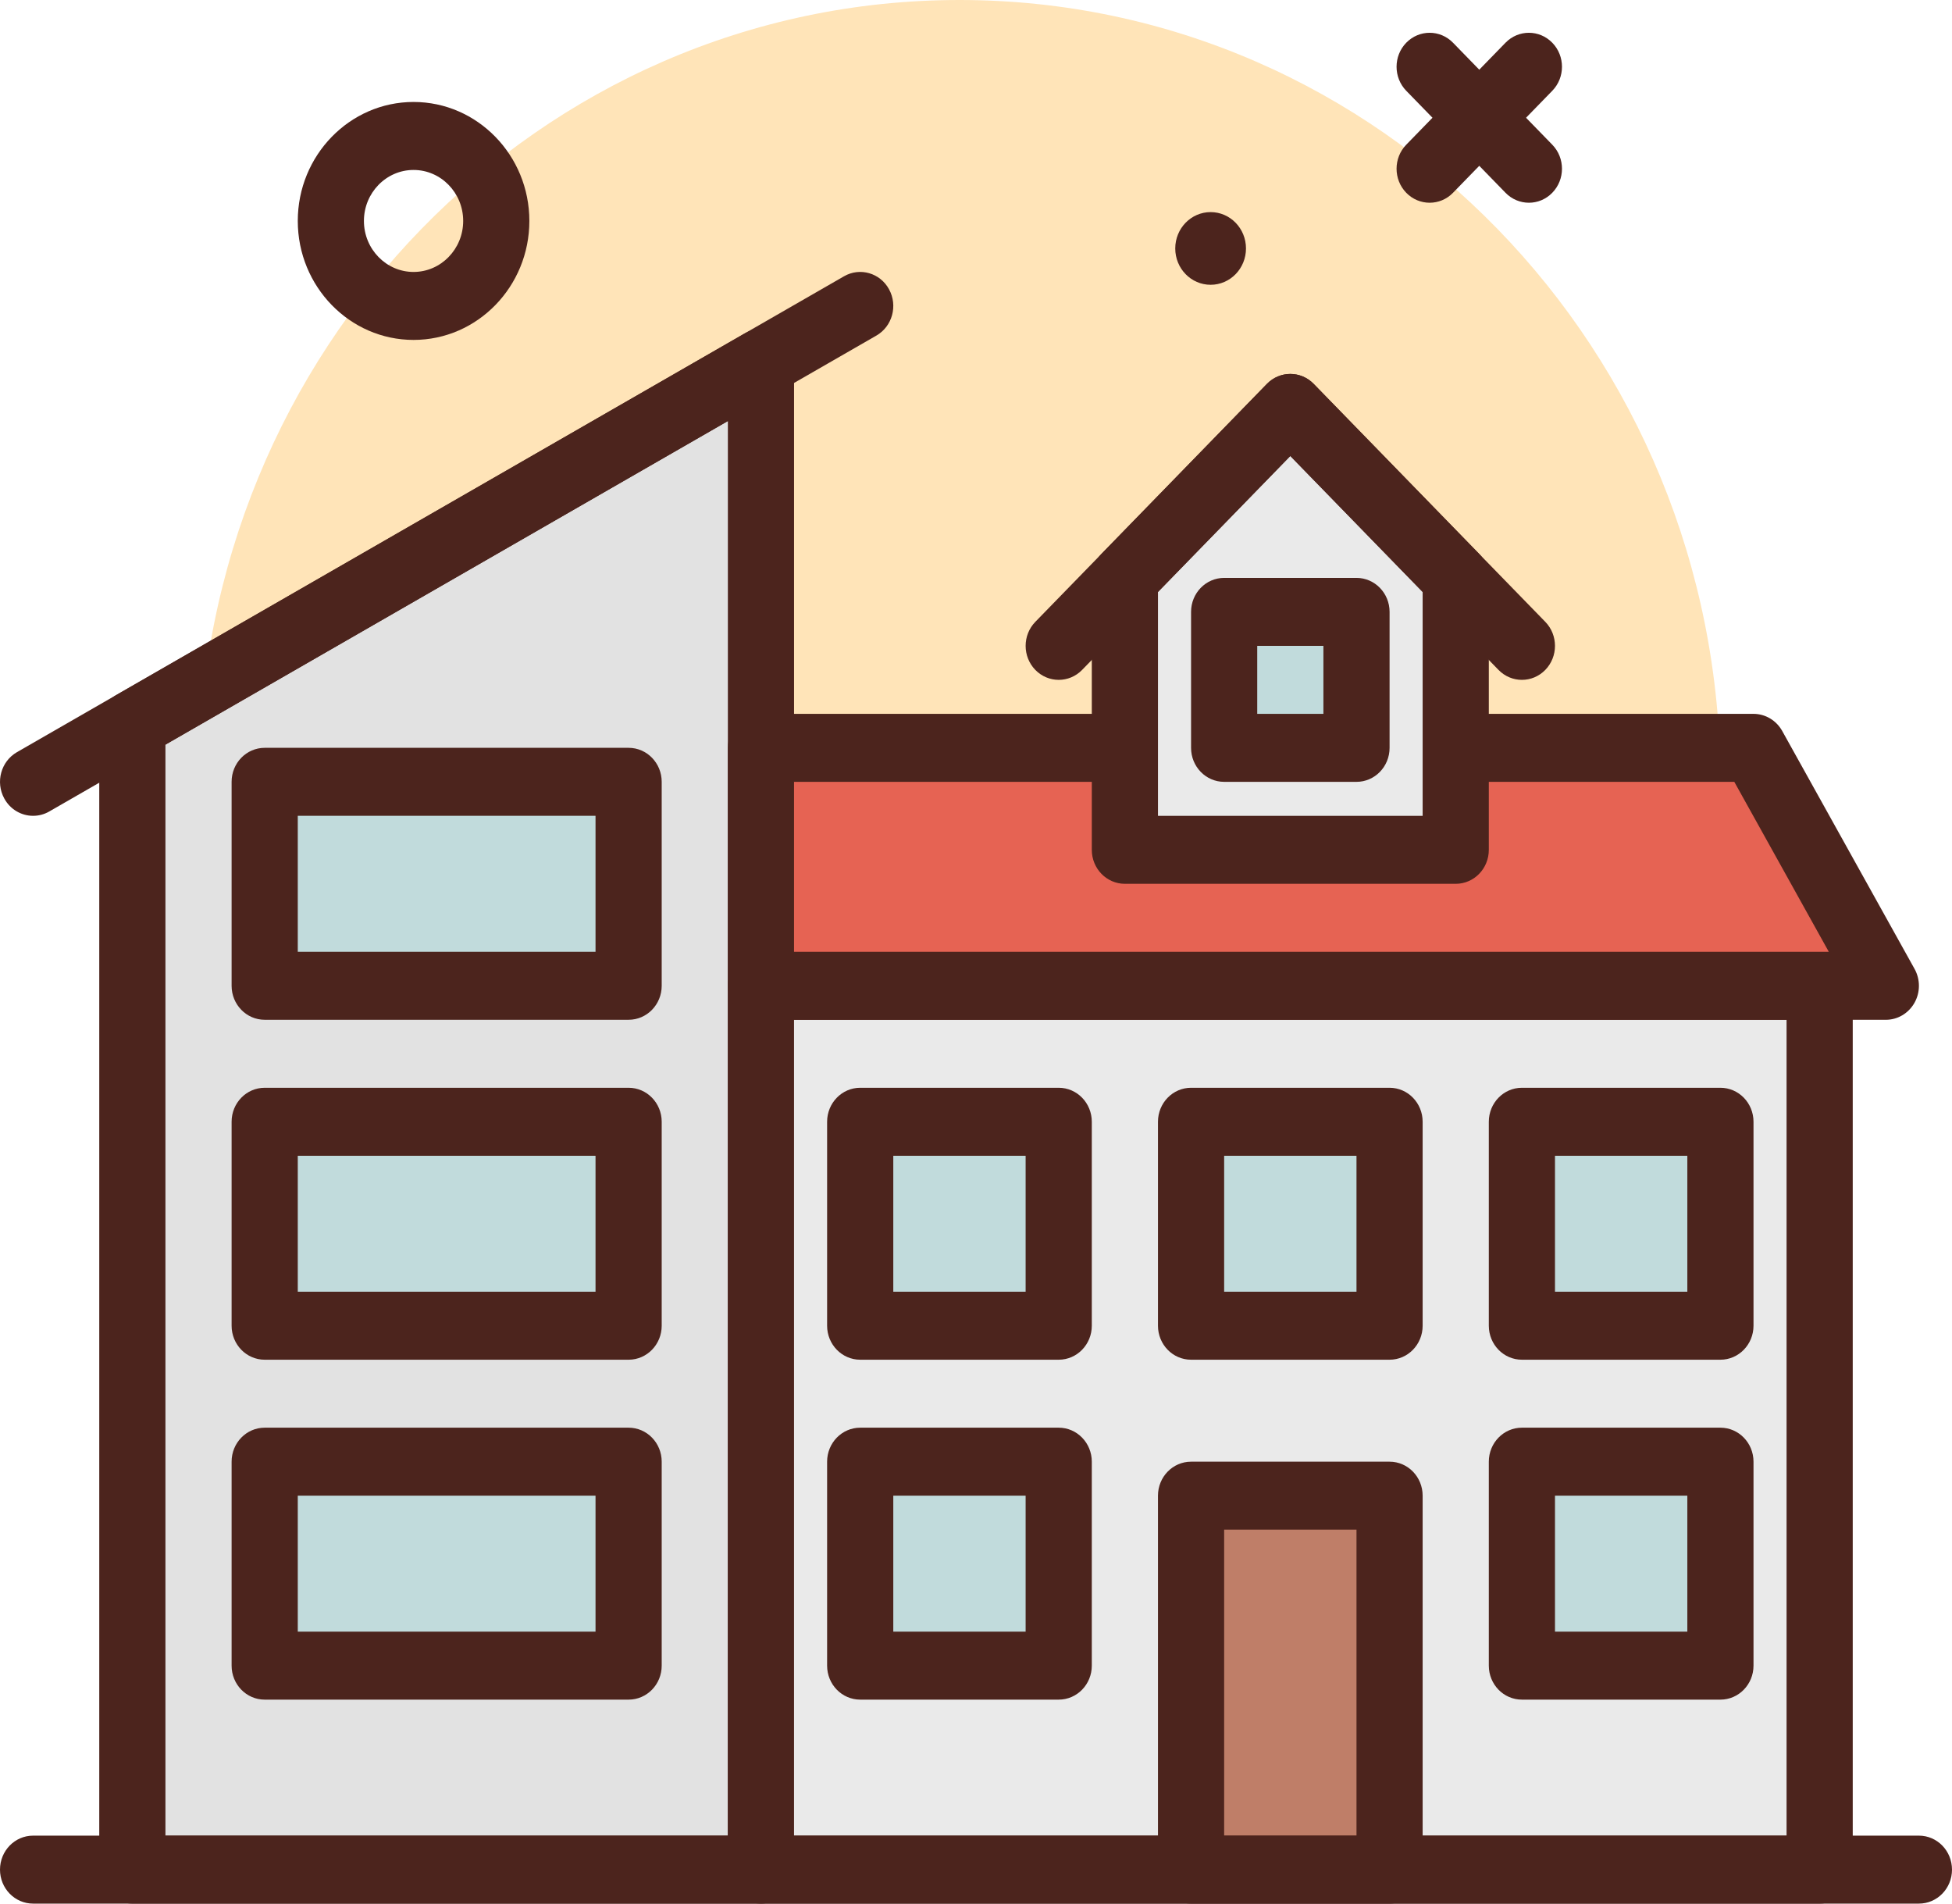 <?xml version="1.0" encoding="UTF-8"?> <svg xmlns="http://www.w3.org/2000/svg" width="80" height="78" viewBox="0 0 80 78" fill="none"> <path d="M39.322 64.071C56.546 64.071 70.509 49.728 70.509 32.036C70.509 14.343 56.546 0 39.322 0C22.098 0 8.136 14.343 8.136 32.036C8.136 49.728 22.098 64.071 39.322 64.071Z" fill="#FFE4B8"></path> <path d="M62.66 8.307C62.313 8.307 61.966 8.171 61.701 7.899L57.633 3.72C57.104 3.176 57.104 2.295 57.633 1.751C58.163 1.207 59.021 1.207 59.55 1.751L63.618 5.929C64.148 6.473 64.148 7.355 63.618 7.899C63.353 8.171 63.007 8.307 62.66 8.307Z" fill="#4C241D"></path> <path d="M58.592 8.307C58.245 8.307 57.898 8.171 57.633 7.899C57.104 7.355 57.104 6.473 57.633 5.929L61.701 1.751C62.23 1.207 63.089 1.207 63.618 1.751C64.148 2.295 64.148 3.176 63.618 3.72L59.55 7.899C59.286 8.171 58.939 8.307 58.592 8.307Z" fill="#4C241D"></path> <path d="M49.615 11.669C50.416 11.669 51.065 11.003 51.065 10.18C51.065 9.358 50.416 8.691 49.615 8.691C48.815 8.691 48.166 9.358 48.166 10.18C48.166 11.003 48.815 11.669 49.615 11.669Z" fill="#4C241D"></path> <path d="M5.424 29.695V76.606H31.186V14.875L5.424 29.695Z" fill="#E2E2E2"></path> <path d="M31.186 77.999H5.424C4.674 77.999 4.068 77.376 4.068 76.606V29.695C4.068 29.191 4.333 28.726 4.762 28.48L30.524 13.66C30.944 13.419 31.458 13.425 31.873 13.674C32.287 13.924 32.543 14.381 32.543 14.875V76.606C32.542 77.376 31.936 77.999 31.186 77.999ZM6.78 75.214H29.831V17.252L6.78 30.511V75.214Z" fill="#4C241D"></path> <path d="M1.357 33.428C0.882 33.428 0.421 33.172 0.174 32.716C-0.193 32.045 0.04 31.196 0.694 30.82L34.592 11.32C35.245 10.944 36.073 11.184 36.437 11.855C36.803 12.526 36.571 13.375 35.916 13.751L2.018 33.251C1.809 33.371 1.581 33.428 1.357 33.428Z" fill="#4C241D"></path> <path d="M10.848 45.964H25.763V54.322H10.848V45.964Z" fill="#C1DBDC"></path> <path d="M25.763 55.714H10.848C10.098 55.714 9.492 55.09 9.492 54.321V45.964C9.492 45.195 10.098 44.571 10.848 44.571H25.763C26.512 44.571 27.119 45.195 27.119 45.964V54.321C27.119 55.09 26.512 55.714 25.763 55.714ZM12.204 52.928H24.407V47.357H12.204V52.928Z" fill="#4C241D"></path> <path d="M10.848 32.034H25.763V40.392H10.848V32.034Z" fill="#C1DBDC"></path> <path d="M25.763 41.785H10.848C10.098 41.785 9.492 41.161 9.492 40.392V32.035C9.492 31.266 10.098 30.642 10.848 30.642H25.763C26.512 30.642 27.119 31.266 27.119 32.035V40.392C27.119 41.161 26.512 41.785 25.763 41.785ZM12.204 38.999H24.407V33.428H12.204V38.999Z" fill="#4C241D"></path> <path d="M10.848 59.892H25.763V68.249H10.848V59.892Z" fill="#C1DBDC"></path> <path d="M25.763 69.642H10.848C10.098 69.642 9.492 69.019 9.492 68.249V59.892C9.492 59.123 10.098 58.499 10.848 58.499H25.763C26.512 58.499 27.119 59.123 27.119 59.892V68.249C27.119 69.019 26.512 69.642 25.763 69.642ZM12.204 66.857H24.407V61.285H12.204V66.857Z" fill="#4C241D"></path> <path d="M31.186 40.393H74.576V76.607H31.186V40.393Z" fill="#EAEAEA"></path> <path d="M74.576 77.999H31.186C30.437 77.999 29.831 77.376 29.831 76.606V40.392C29.831 39.623 30.437 38.999 31.186 38.999H74.576C75.326 38.999 75.932 39.623 75.932 40.392V76.606C75.932 77.376 75.326 77.999 74.576 77.999ZM32.542 75.214H73.22V41.785H32.542V75.214Z" fill="#4C241D"></path> <path d="M48.814 61.285H56.95V76.607H48.814V61.285Z" fill="#BF7E68"></path> <path d="M56.95 77.999H48.814C48.064 77.999 47.458 77.376 47.458 76.607V61.285C47.458 60.516 48.064 59.892 48.814 59.892H56.95C57.699 59.892 58.305 60.516 58.305 61.285V76.607C58.305 77.376 57.699 77.999 56.95 77.999ZM50.17 75.214H55.594V62.678H50.17V75.214Z" fill="#4C241D"></path> <path d="M31.186 40.393H77.288L71.864 30.643H31.186V40.393Z" fill="#E66353"></path> <path d="M77.288 41.786H31.186C30.437 41.786 29.831 41.162 29.831 40.393V30.643C29.831 29.874 30.437 29.25 31.186 29.25H71.864C72.35 29.25 72.801 29.518 73.042 29.952L78.466 39.702C78.705 40.133 78.704 40.663 78.461 41.092C78.218 41.521 77.772 41.786 77.288 41.786ZM32.542 39H74.951L71.078 32.036H32.542V39Z" fill="#4C241D"></path> <path d="M35.254 59.892H43.39V68.249H35.254V59.892Z" fill="#C1DBDC"></path> <path d="M43.39 69.642H35.254C34.505 69.642 33.898 69.019 33.898 68.249V59.892C33.898 59.123 34.505 58.499 35.254 58.499H43.39C44.139 58.499 44.746 59.123 44.746 59.892V68.249C44.746 69.019 44.139 69.642 43.39 69.642ZM36.61 66.857H42.034V61.285H36.61V66.857Z" fill="#4C241D"></path> <path d="M62.373 59.892H70.509V68.249H62.373V59.892Z" fill="#C1DBDC"></path> <path d="M70.509 69.642H62.373C61.623 69.642 61.017 69.019 61.017 68.249V59.892C61.017 59.123 61.623 58.499 62.373 58.499H70.509C71.258 58.499 71.865 59.123 71.865 59.892V68.249C71.865 69.019 71.258 69.642 70.509 69.642ZM63.729 66.857H69.153V61.285H63.729V66.857Z" fill="#4C241D"></path> <path d="M35.254 45.964H43.39V54.322H35.254V45.964Z" fill="#C1DBDC"></path> <path d="M43.39 55.714H35.254C34.505 55.714 33.898 55.09 33.898 54.321V45.964C33.898 45.195 34.505 44.571 35.254 44.571H43.39C44.139 44.571 44.746 45.195 44.746 45.964V54.321C44.746 55.09 44.139 55.714 43.39 55.714ZM36.61 52.928H42.034V47.357H36.61V52.928Z" fill="#4C241D"></path> <path d="M62.373 45.964H70.509V54.322H62.373V45.964Z" fill="#C1DBDC"></path> <path d="M70.509 55.714H62.373C61.623 55.714 61.017 55.09 61.017 54.321V45.964C61.017 45.195 61.623 44.571 62.373 44.571H70.509C71.258 44.571 71.865 45.195 71.865 45.964V54.321C71.865 55.09 71.258 55.714 70.509 55.714ZM63.729 52.928H69.153V47.357H63.729V52.928Z" fill="#4C241D"></path> <path d="M48.814 45.964H56.95V54.322H48.814V45.964Z" fill="#C1DBDC"></path> <path d="M56.95 55.714H48.814C48.064 55.714 47.458 55.09 47.458 54.321V45.964C47.458 45.195 48.064 44.571 48.814 44.571H56.95C57.699 44.571 58.305 45.195 58.305 45.964V54.321C58.305 55.09 57.699 55.714 56.95 55.714ZM50.17 52.928H55.594V47.357H50.17V52.928Z" fill="#4C241D"></path> <path d="M59.661 34.822H46.102V23.679L52.882 16.715L59.661 23.679V34.822Z" fill="#EAEAEA"></path> <path d="M59.661 36.214H46.102C45.352 36.214 44.746 35.591 44.746 34.822V23.679C44.746 23.309 44.889 22.955 45.143 22.694L51.923 15.73C52.452 15.186 53.31 15.186 53.84 15.73L60.62 22.694C60.874 22.955 61.017 23.31 61.017 23.679V34.822C61.017 35.591 60.41 36.214 59.661 36.214ZM47.458 33.429H58.305V24.255L52.881 18.684L47.458 24.255V33.429Z" fill="#4C241D"></path> <path d="M62.373 27.857C62.026 27.857 61.679 27.721 61.414 27.449L52.882 18.684L44.349 27.449C43.819 27.993 42.961 27.993 42.431 27.449C41.902 26.905 41.902 26.024 42.431 25.48L51.923 15.73C52.452 15.186 53.311 15.186 53.84 15.73L63.332 25.48C63.861 26.024 63.861 26.905 63.332 27.449C63.067 27.721 62.72 27.857 62.373 27.857Z" fill="#4C241D"></path> <path d="M50.17 25.072H55.594V30.643H50.17V25.072Z" fill="#C1DBDC"></path> <path d="M55.594 32.036H50.17C49.42 32.036 48.814 31.412 48.814 30.643V25.072C48.814 24.303 49.42 23.679 50.17 23.679H55.594C56.343 23.679 56.95 24.303 56.95 25.072V30.643C56.95 31.412 56.343 32.036 55.594 32.036ZM51.526 29.25H54.238V26.465H51.526V29.25Z" fill="#4C241D"></path> <path d="M78.644 78H1.356C0.606 78 0 77.377 0 76.608C0 75.838 0.606 75.215 1.356 75.215H78.644C79.394 75.215 80 75.838 80 76.608C80 77.377 79.394 78 78.644 78Z" fill="#4C241D"></path> <path d="M16.949 13.928C14.333 13.928 12.204 11.741 12.204 9.053C12.204 6.365 14.333 4.178 16.949 4.178C19.566 4.178 21.695 6.365 21.695 9.053C21.695 11.741 19.566 13.928 16.949 13.928ZM16.949 6.964C15.828 6.964 14.915 7.901 14.915 9.053C14.915 10.205 15.828 11.143 16.949 11.143C18.071 11.143 18.983 10.205 18.983 9.053C18.983 7.901 18.071 6.964 16.949 6.964Z" fill="#4C241D"></path> </svg> 